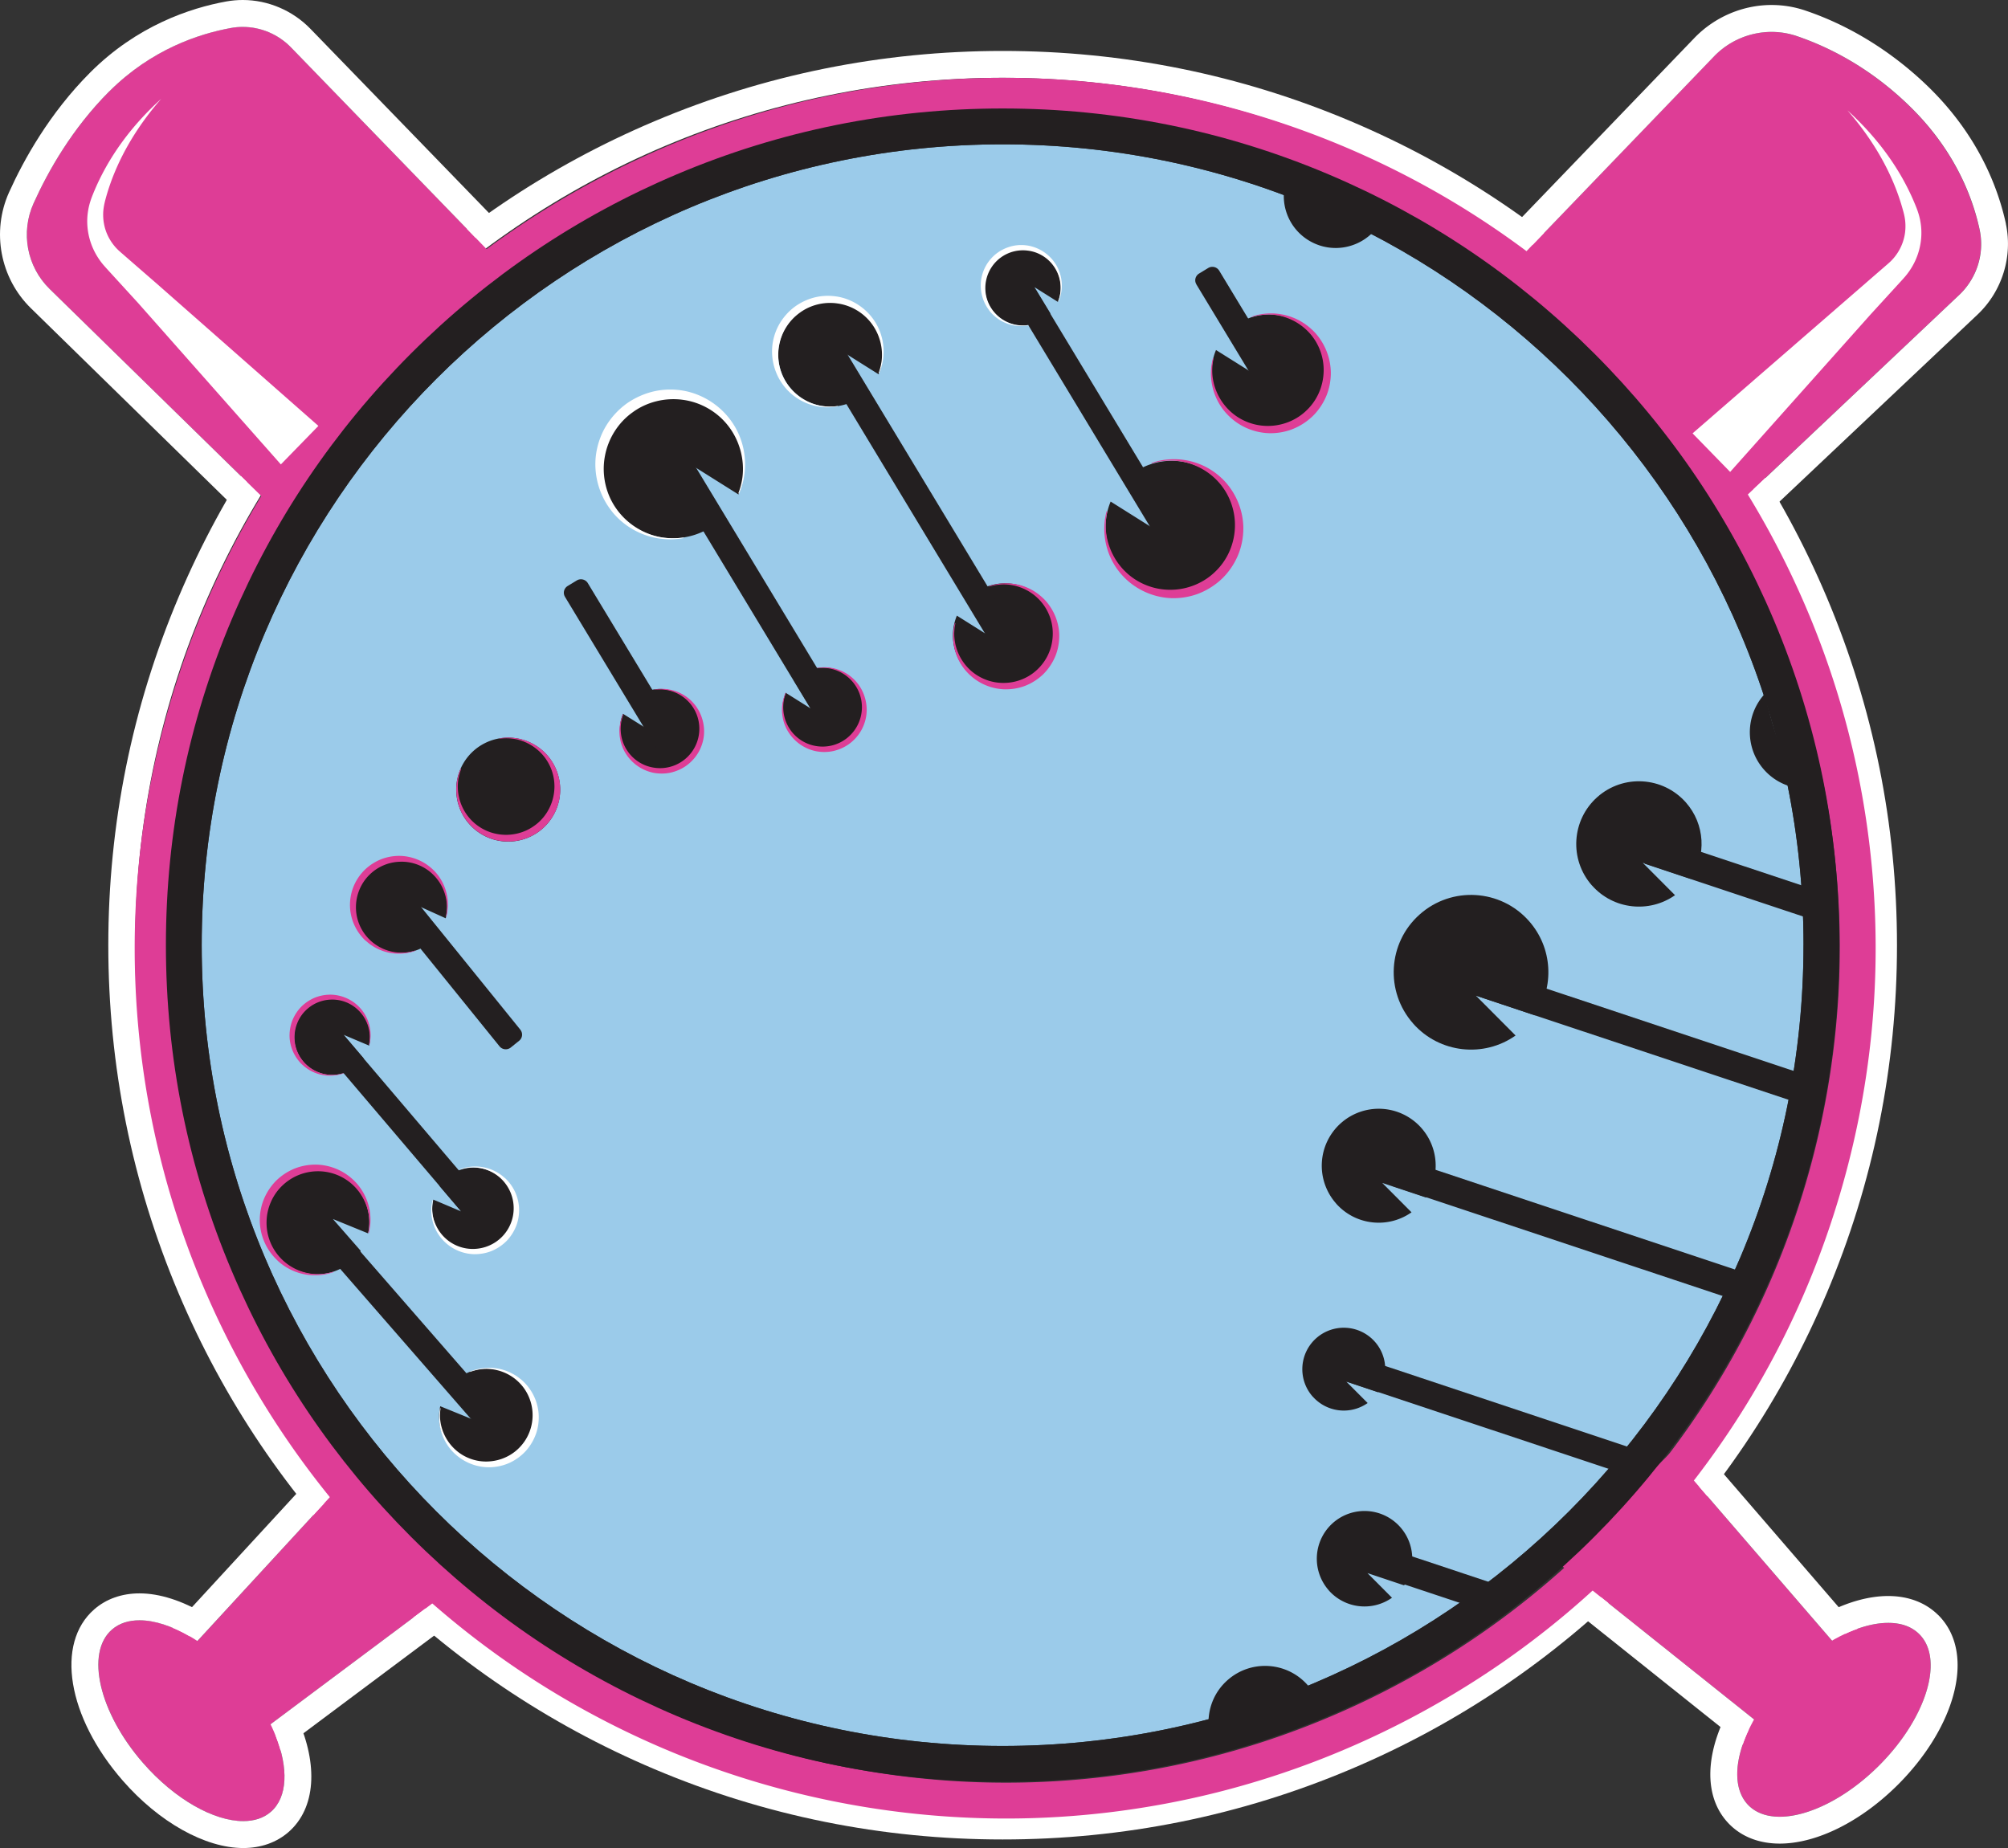 <svg viewBox="0 0 325.94 300" xmlns="http://www.w3.org/2000/svg" xmlns:xlink="http://www.w3.org/1999/xlink"><rect x="0" y="0" width="325.94" height="300" fill="#333333" stroke="none"/><defs><path id="a" d="m0 0h325.94v300h-325.94z" fill="none"/><clipPath id="b"><use xlink:href="#a"/></clipPath><clipPath id="c"><use xlink:href="#a"/></clipPath></defs><g clip-path="url(#b)"><g clip-path="url(#c)"><path d="m162.75 12.63c77.76 0 140.8 63.04 140.8 140.8s-63.04 140.8-140.8 140.8-140.81-63.03-140.81-140.79 63.04-140.81 140.81-140.81m0-4.36c-19.6 0-38.61 3.84-56.51 11.41-17.29 7.31-32.81 17.78-46.14 31.11s-23.8 28.85-31.11 46.14c-7.57 17.9-11.41 36.91-11.41 56.51s3.84 38.61 11.41 56.51c7.31 17.29 17.78 32.81 31.11 46.14s28.86 23.8 46.14 31.11c17.9 7.57 36.91 11.41 56.51 11.41s38.61-3.84 56.51-11.41c17.29-7.31 32.81-17.78 46.14-31.11s23.8-28.85 31.11-46.14c7.57-17.9 11.41-36.91 11.41-56.51s-3.84-38.61-11.41-56.51c-7.31-17.29-17.78-32.81-31.11-46.14s-28.86-23.8-46.14-31.11c-17.9-7.57-36.91-11.41-56.51-11.41" fill="#fff"/><path d="m163.04 18.45c47.98 0 94.47 25.56 119.05 70.66 35.8 65.68 11.57 147.95-54.12 183.74-20.59 11.22-42.79 16.54-64.69 16.54-47.98 0-94.47-25.56-119.05-70.66-35.79-65.68-11.57-147.94 54.12-183.74 20.59-11.22 42.79-16.54 64.69-16.54m0-5.82c-11.55 0-23.08 1.43-34.26 4.24-11.52 2.9-22.69 7.27-33.22 13.01-16.74 9.12-31.2 21.26-42.97 36.06-11.37 14.3-19.76 30.47-24.94 48.07s-6.9 35.73-5.09 53.91c1.87 18.82 7.44 36.85 16.56 53.6 12.38 22.71 30.68 41.55 52.94 54.49a141.931 141.931 0 0 0 71.22 19.2c11.55 0 23.08-1.43 34.26-4.24 11.52-2.9 22.69-7.27 33.22-13.01 16.74-9.12 31.2-21.26 42.97-36.06 11.37-14.3 19.76-30.47 24.94-48.07s6.9-35.74 5.09-53.91c-1.87-18.82-7.44-36.85-16.56-53.6-12.38-22.71-30.68-41.55-52.93-54.49a141.968 141.968 0 0 0 -71.23-19.2" fill="#de3d96"/><path d="m253.14 253.91 17.96-18.03 28.18 32.66-12.32 12.37z" fill="#de3d96"/><path d="m302.59 265.69-24.24-28.09c-.69 1.37-1.5 2.62-2.53 3.75l23.46 27.19-12.32 12.37-27.09-21.63c-.94 1.15-1.97 2.16-3.06 3.14l27.43 21.9 3.06 2.44 2.76-2.77 12.32-12.37 2.86-2.87-2.64-3.06z" fill="#fff"/><path d="m311.54 265.28c-4.08-4.06-13.58-1.13-21.23 6.55s-10.54 17.2-6.47 21.26c4.08 4.06 13.59 1.13 21.24-6.55s10.54-17.2 6.46-21.26" fill="#de3d96"/><path d="m314.62 262.19c-2.04-2.03-4.85-3.1-8.13-3.1-2.96 0-6.21.87-9.45 2.47.75 1.27 1.59 2.48 2.46 3.67 2.49-1.16 4.9-1.78 6.99-1.78s3.8.59 5.05 1.83c4.08 4.06 1.18 13.58-6.46 21.26-5.31 5.33-11.52 8.38-16.19 8.38-2.05 0-3.8-.59-5.05-1.83-2.56-2.56-2.37-7.27.03-12.32-.13-.09-.26-.19-.39-.31l-.18-.13c-.51-.24-.86-.59-1.07-1-.6-.49-1.19-1-1.76-1.53a27.55 27.55 0 0 0 -1.97 4.74c-1.71 5.63-.91 10.48 2.26 13.64 2.04 2.03 4.85 3.1 8.13 3.1 6.04 0 13.25-3.61 19.28-9.66 4.19-4.21 7.29-9.11 8.71-13.8 1.71-5.63.91-10.48-2.26-13.64" fill="#fff"/><path d="m59.41 236.66 16.72 19.18-34.56 25.83-11.47-13.16z" fill="#de3d96"/><path d="m69.83 261.93c-.31-.21-.56-.49-.76-.82l-27.5 20.55-11.47-13.16 22.52-24.46a3.86 3.86 0 0 1 -.65-.39c-.97-.76-1.75-1.68-2.52-2.62l-22.57 24.52-2.65 2.88 2.57 2.95 11.47 13.16 2.66 3.05 3.24-2.42 28.65-21.41c-1.04-.56-2.04-1.17-3-1.82" fill="#fff"/><path d="m43.97 294.12c4.34-3.78 2.08-13.47-5.04-21.64s-16.41-11.72-20.75-7.94-2.08 13.47 5.04 21.64 16.41 11.72 20.75 7.94" fill="#de3d96"/><path d="m48.34 279.03c-.4.54-.8 1.07-1.2 1.61-.58.79-1.5 1.15-2.39 1.15 2.07 5.21 1.96 9.94-.78 12.33-1.18 1.03-2.72 1.51-4.49 1.51-4.74 0-11.08-3.5-16.27-9.45-7.12-8.17-9.38-17.86-5.04-21.64 1.18-1.03 2.72-1.51 4.48-1.51 2.42 0 5.26.92 8.15 2.61.02-.64.2-1.27.59-1.76.55-.68 1.16-1.3 1.78-1.9-3.59-2.12-7.24-3.32-10.52-3.32-2.87 0-5.41.9-7.35 2.59-6.35 5.54-4.37 17.49 4.62 27.8 5.89 6.75 13.38 10.95 19.56 10.95 2.87 0 5.41-.9 7.35-2.59 4.46-3.89 4.81-10.95 1.5-18.38" fill="#fff"/><path d="m43.65 81.73-35.59-34.82c-3.7-3.62-4.74-9.17-2.61-13.9 2.37-5.26 6.28-12.16 12.29-18.18 6.8-6.8 14.52-9.35 19.76-10.3 3.57-.65 7.23.57 9.76 3.18l34.06 35.14-37.66 38.87z" fill="#de3d96"/><path d="m17.74 14.84c6.8-6.8 14.52-9.35 19.76-10.3.64-.12 1.27-.17 1.91-.17 2.93 0 5.77 1.2 7.85 3.35l29.91 30.86c1.19-.94 2.48-1.76 3.71-2.45l-30.49-31.45c-2.88-2.97-6.88-4.68-10.98-4.68-.9 0-1.8.08-2.69.24-5.88 1.07-14.49 3.94-22.06 11.51-6.64 6.64-10.84 14.25-13.19 19.47-2.87 6.37-1.45 13.93 3.54 18.81l33.35 32.62c.68-1.22 1.33-2.39 1.55-3.82.04-.22.09-.42.16-.6l-32.01-31.32c-3.7-3.62-4.74-9.17-2.61-13.9 2.37-5.26 6.28-12.16 12.29-18.18" fill="#fff"/><path d="m244.61 44.07 33.57-34.89c3.47-3.6 8.71-4.94 13.44-3.33 5.1 1.73 11.84 5.04 18.36 11.41 7.29 7.12 10.19 14.71 11.34 20 .84 3.88-.44 7.92-3.33 10.64l-39.34 37.15-34.05-40.98z" fill="#de3d96"/><path d="m325.6 36.32c-1.25-5.75-4.43-14.27-12.55-22.19-4.04-3.94-10.79-9.3-20.01-12.42-1.77-.6-3.61-.9-5.48-.9-4.68 0-9.24 1.95-12.51 5.34l-29.71 30.88c1.17.88 2.33 1.77 3.46 2.7l29.4-30.55a13 13 0 0 1 9.36-4c1.36 0 2.74.22 4.08.67 5.09 1.73 11.84 5.04 18.36 11.41 7.29 7.12 10.19 14.71 11.33 20 .84 3.88-.44 7.91-3.33 10.64l-33.37 31.52c1.04 1.03 1.97 2.15 2.74 3.41l33.62-31.76c3.99-3.77 5.75-9.42 4.6-14.74m-280 39.06-23.17-26.2-3.2-3.5-1.6-1.75-.4-.44-.45-.51c-.3-.36-.58-.73-.83-1.12a10.927 10.927 0 0 1 -1.75-5.14c-.07-.9-.02-1.81.14-2.69.15-.87.45-1.76.75-2.49 2.44-6.07 6.41-11.28 11.09-15.51-4.16 4.74-7.41 10.29-9.02 16.21-.21.77-.34 1.41-.39 2.1-.04.68 0 1.37.13 2.03.25 1.33.86 2.57 1.7 3.57.21.26.44.49.67.71l.38.34.45.39 1.79 1.56 3.58 3.11 26.22 23.08z" fill="#fff"/><path d="m274.75 70.34 25.83-22.42 3.58-3.11 1.79-1.55.45-.39.38-.34a8.005 8.005 0 0 0 2.37-4.28c.13-.66.17-1.35.13-2.03-.04-.7-.17-1.34-.39-2.1-1.61-5.92-4.86-11.46-9.02-16.21 4.68 4.24 8.65 9.45 11.09 15.52.3.72.6 1.61.75 2.48.16.88.21 1.79.14 2.69a10.89 10.89 0 0 1 -1.75 5.14c-.25.39-.53.76-.83 1.12l-.45.51-.4.44-1.6 1.75-3.2 3.5-22.78 25.55-6.09-6.25z" fill="#fff"/><path d="m292.75 153.43c0-71.8-58.2-130-130-130s-130.01 58.21-130.01 130 58.2 130 130 130 130-58.2 130-130" fill="#9bcbea"/><g fill="#231f20"><path d="m162.75 23.43c71.8 0 130 58.2 130 130s-58.2 130-130 130-130.01-58.2-130.01-130 58.21-130 130.01-130m0-5.82c-18.33 0-36.12 3.59-52.87 10.68-16.17 6.84-30.7 16.63-43.17 29.1s-22.26 27-29.1 43.17c-7.08 16.75-10.68 34.54-10.68 52.87s3.59 36.12 10.68 52.87c6.84 16.18 16.63 30.7 29.1 43.17s27 22.26 43.17 29.11c16.75 7.08 34.54 10.68 52.87 10.68s36.12-3.59 52.87-10.68c16.17-6.84 30.7-16.63 43.17-29.11 12.47-12.47 22.26-27 29.1-43.17 7.08-16.75 10.68-34.54 10.68-52.87s-3.59-36.12-10.68-52.87c-6.84-16.17-16.63-30.7-29.1-43.17s-27-22.26-43.17-29.1c-16.75-7.09-34.54-10.68-52.87-10.68"/><path d="m159.07 110.6c-3.82-2.1-5.38-6.72-3.75-10.66l5.22 3.28-3.55-5.87c2.59-2.75 6.8-3.51 10.25-1.61a8.482 8.482 0 0 1 3.34 11.51 8.482 8.482 0 0 1 -11.51 3.34m-20.2-60.49c3.82 2.1 5.38 6.72 3.75 10.66l-5.22-3.28 3.55 5.87c-2.59 2.75-6.8 3.51-10.25 1.61a8.482 8.482 0 0 1 -3.34-11.51 8.482 8.482 0 0 1 11.51-3.34"/><path d="m147.13 54.57h4.32v52.95h-4.32z" transform="matrix(.856 -.517 .517 .856 -20.4 88.94)"/><path d="m130.46 120.8c-2.99-1.64-4.2-5.25-2.93-8.34l4.09 2.57-2.78-4.59a6.64 6.64 0 0 1 8.02-1.26 6.63 6.63 0 0 1 2.61 9 6.618 6.618 0 0 1 -9 2.61m-15.69-54.99c5.19 2.86 7.3 9.12 5.09 14.47l-7.1-4.46 4.83 7.96c-3.51 3.73-9.23 4.77-13.92 2.18-5.57-3.07-7.6-10.06-4.53-15.63s10.06-7.6 15.63-4.53"/><path d="m120.61 73.52h4.32v45.37h-4.32z" transform="matrix(.856 -.517 .517 .856 -32.07 77.4)"/><path d="m103.99 124.04c-2.93-1.61-4.12-5.15-2.87-8.17l4.01 2.51-2.73-4.5a6.505 6.505 0 0 1 7.86-1.23c3.14 1.73 4.29 5.68 2.56 8.82s-5.68 4.29-8.82 2.56"/><path d="m91.71 96.89 14.68 24.28c.18.29.56.39.86.21l2.63-1.59c.3-.18.39-.56.21-.86l-14.67-24.26c-.37-.62-1.18-.82-1.8-.44l-1.48.9c-.6.37-.8 1.15-.43 1.75m77.28-55.63c2.78 1.53 3.91 4.89 2.73 7.76l-3.8-2.39 2.59 4.27c-1.88 2-4.95 2.56-7.46 1.17a6.177 6.177 0 0 1 -2.43-8.38 6.175 6.175 0 0 1 8.38-2.43m16.02 53.64c-4.83-2.66-6.8-8.49-4.74-13.47l6.6 4.15-4.49-7.41c3.27-3.47 8.59-4.43 12.96-2.03 5.18 2.85 7.07 9.37 4.22 14.55s-9.37 7.07-14.55 4.22"/><path d="m176.33 44.64h4.02v46.25h-4.02z" transform="matrix(.856 -.517 .517 .856 -9.33 102.05)"/><path d="m201.5 68.55c-4.2-2.32-5.92-7.4-4.12-11.73l5.75 3.61-3.91-6.46c2.85-3.02 7.48-3.86 11.28-1.77 4.51 2.48 6.16 8.16 3.67 12.67-2.48 4.51-8.16 6.16-12.67 3.67"/><path d="m194.19 46.16 8.75 14.47c.18.3.56.39.86.21l2.63-1.59c.3-.18.39-.56.21-.86l-8.73-14.44c-.37-.62-1.18-.82-1.8-.44l-1.48.9c-.6.37-.8 1.15-.43 1.75m23.95-12.56c-2.41-1.48-3.96-2.23-6.34-2.92-.59-.17-1.19-.29-1.79-.45-.27-.07-.43-.13-.54-.16-.11 0-.27 0-.53-.03-.12 0-.25-.01-.37-.02-.78 3.56.82 7.34 4.17 9.19 3.54 1.95 7.86 1.09 10.42-1.84-1.66-1.53-2.9-2.47-5.03-3.77m-141.59 203.74a7.808 7.808 0 0 1 -5.09-9.06l5.26 2.14-4.15-4.75c1.91-2.9 5.6-4.26 9.04-3.08 4.07 1.4 6.24 5.83 4.85 9.9s-5.83 6.24-9.9 4.85m-22.34-46.97c4.13 1.41 6.45 5.69 5.53 9.85l-5.71-2.33 4.51 5.16a8.475 8.475 0 0 1 -9.82 3.35c-4.43-1.52-6.79-6.34-5.27-10.76 1.52-4.43 6.34-6.79 10.76-5.27"/><path d="m64.91 195.43h4.32v41.5h-4.32z" transform="matrix(.754 -.657 .657 .754 -125.56 97.33)"/><path d="m55.98 162.52a6.176 6.176 0 0 1 3.94 7.22l-4.14-1.75 3.24 3.8a6.17 6.17 0 0 1 -7.18 2.35c-3.21-1.14-4.88-4.67-3.74-7.88s4.67-4.88 7.88-3.74m18.65 40.1a6.727 6.727 0 0 1 -4.29-7.88l4.51 1.91-3.53-4.15c1.68-2.48 4.88-3.62 7.83-2.56 3.5 1.25 5.33 5.1 4.08 8.6s-5.1 5.33-8.6 4.08"/><path d="m63.04 163.46h4.02v37.12h-4.02z" transform="matrix(.762 -.648 .648 .762 -102.43 85.51)"/><path d="m67.76 140.14a7.533 7.533 0 0 1 4.59 8.93l-5-2.26 3.84 4.74a7.54 7.54 0 0 1 -8.84 2.65c-3.88-1.49-5.82-5.85-4.33-9.74s5.85-5.82 9.74-4.33"/><path d="m84.46 167.15-17.85-22.06a.622.622 0 0 0 -.88-.09l-2.39 1.93c-.27.22-.31.61-.09.88l17.83 22.04c.45.56 1.28.65 1.84.19l1.35-1.09c.55-.44.63-1.25.19-1.79m-6.04-31.59c-4.08-2.25-5.57-7.38-3.32-11.46s7.38-5.57 11.46-3.32 5.57 7.38 3.32 11.46-7.38 5.57-11.46 3.32m138.46 59.81c3.16 3.56 8.44 4.1 12.24 1.42l-4.75-4.77 7.1 2.37c2.3-3.41 2.1-8.07-.76-11.3a9.242 9.242 0 0 0 -13.05-.78 9.242 9.242 0 0 0 -.78 13.05"/><path d="m282.84 208.59c.32-.61.67-1.19 1.05-1.75l-56.34-18.76-1.49 4.47 55.62 18.52c.36-.84.74-1.67 1.17-2.48m-53.46-42.42c4.29 4.83 11.47 5.57 16.62 1.93l-6.45-6.48 9.64 3.22c3.12-4.64 2.85-10.97-1.03-15.34-4.6-5.19-12.54-5.66-17.72-1.06-5.19 4.6-5.66 12.54-1.06 17.72"/><path d="m291.84 174.08-55.03-18.33-1.49 4.47 55.59 18.51c.31-1.55.62-3.1.93-4.66m-33.42-30.32c3.47 3.92 9.29 4.52 13.47 1.57l-5.23-5.25 7.81 2.61c2.53-3.76 2.31-8.89-.83-12.43-3.73-4.2-10.16-4.59-14.36-.86s-4.59 10.16-.86 14.37"/><path d="m294.17 144.3-25.72-8.56-1.49 4.47 27.76 9.25c-.16-1.72-.35-3.43-.55-5.15m-4.37-20.35c-1.23-3.73-2.48-7.49-3.34-11.32-3.16 3.43-3.27 8.77-.1 12.33a9.134 9.134 0 0 0 4.6 2.79c-.36-1.26-.74-2.53-1.15-3.8m-76.72 102.76a6.734 6.734 0 0 0 8.91 1.04l-3.46-3.47 5.17 1.73c1.67-2.48 1.53-5.88-.55-8.22a6.736 6.736 0 0 0 -9.5-.57c-2.78 2.47-3.04 6.72-.57 9.5"/><path d="m265.24 235.2-47.22-15.73-1.39 4.16 45.23 15.06c1.06-1.3 2.18-2.46 3.38-3.5m-49.55 22.99a7.75 7.75 0 0 0 10.26 1.19l-3.98-4 5.95 1.99a7.745 7.745 0 0 0 -.64-9.47 7.74 7.74 0 0 0 -10.93-.65 7.751 7.751 0 0 0 -.65 10.94"/><path d="m242.98 257.24-18.56-6.18-1.49 4.47 14.95 4.98c1.64-1.12 3.34-2.24 5.1-3.27m-29.97 17.31a9.4 9.4 0 0 0 -.77-1.02c-3.37-3.8-9.19-4.15-12.99-.78-2.23 1.97-3.26 4.78-3.06 7.54 5.78-1.61 11.48-3.24 16.83-5.74"/></g><path d="m139.28 111.04a6.843 6.843 0 0 0 -4.47-2.64c-.72-.11-1.45-.1-2.16.03l.02.05c.7-.1 1.42-.07 2.11.06 1.69.34 3.19 1.38 4.1 2.79.92 1.4 1.23 3.14.9 4.74a6.385 6.385 0 0 1 -2.58 3.96 6.353 6.353 0 0 1 -4.6 1.1 6.344 6.344 0 0 1 -4.16-2.44 6.433 6.433 0 0 1 -1.24-4.8c.07-.47.2-.94.38-1.39-.02-.02-.03-.05-.05-.07-.2.46-.36.94-.46 1.43-.35 1.72-.02 3.6.98 5.1a6.94 6.94 0 0 0 4.41 2.99c.9.17 1.85.17 2.76-.02.91-.2 1.78-.58 2.54-1.11.76-.54 1.41-1.23 1.9-2.02s.81-1.68.95-2.59c.27-1.83-.24-3.73-1.32-5.16m29.98-13.98a8.545 8.545 0 0 0 -6.06-2.37c-.91 0-1.81.17-2.66.46.01.02.02.04.04.06.85-.26 1.74-.38 2.62-.35a8.07 8.07 0 0 1 5.62 2.63 7.914 7.914 0 0 1 2.05 5.68 7.962 7.962 0 0 1 -2.4 5.41c-1.43 1.42-3.43 2.25-5.47 2.27-2.04.05-4.11-.74-5.63-2.19a8.086 8.086 0 0 1 -2.49-5.69c0-.6.06-1.2.19-1.79-.03-.02-.05-.05-.08-.07a8.553 8.553 0 0 0 1.95 7.97 8.67 8.67 0 0 0 6.05 2.81c1.15.03 2.32-.15 3.41-.57a9.002 9.002 0 0 0 2.92-1.87c.83-.82 1.49-1.8 1.95-2.88.45-1.07.66-2.24.66-3.39-.02-2.32-1.03-4.56-2.66-6.12m29.05-19.41c-2.13-2.06-5.06-3.17-7.94-3.11-1.19.01-2.37.22-3.49.61.02.02.03.05.05.07 1.12-.34 2.28-.49 3.44-.46 2.83.11 5.53 1.41 7.37 3.45 1.86 2.03 2.81 4.78 2.69 7.45-.1 2.67-1.24 5.26-3.15 7.09-1.88 1.86-4.5 2.95-7.17 2.98-2.67.06-5.39-.96-7.38-2.87-1.99-1.89-3.23-4.63-3.27-7.46 0-.79.08-1.57.25-2.35l-.1-.1c-.21.8-.34 1.61-.37 2.44-.13 2.88.91 5.83 2.92 8.01 1.99 2.19 4.9 3.58 7.93 3.69 1.51.05 3.04-.2 4.47-.75 1.42-.56 2.73-1.4 3.83-2.46 1.09-1.07 1.96-2.36 2.55-3.77s.87-2.93.86-4.45c-.03-3.04-1.36-5.98-3.49-8.02m14.69-24.08a9.665 9.665 0 0 0 -6.85-2.69c-1.03.01-2.04.19-3.01.52.01.02.03.04.04.06.96-.29 1.97-.43 2.97-.4 2.44.09 4.77 1.22 6.36 2.97 1.61 1.75 2.43 4.12 2.32 6.42-.09 2.31-1.07 4.54-2.72 6.12-1.62 1.61-3.88 2.54-6.18 2.57-2.31.05-4.65-.83-6.36-2.48-1.72-1.63-2.79-3.99-2.82-6.43 0-.68.07-1.36.21-2.02l-.09-.09c-.18.69-.3 1.39-.32 2.11-.11 2.48.79 5.03 2.52 6.91a9.786 9.786 0 0 0 6.84 3.18c1.3.04 2.62-.17 3.85-.65a10.09 10.09 0 0 0 3.3-2.12c.94-.92 1.69-2.04 2.2-3.25.51-1.22.75-2.53.74-3.83-.03-2.62-1.17-5.16-3.01-6.92m-100.12 60.99a6.843 6.843 0 0 0 -4.47-2.64c-.72-.11-1.45-.1-2.16.03l.02.05c.7-.1 1.42-.07 2.11.06 1.69.34 3.19 1.38 4.1 2.79.92 1.4 1.23 3.14.9 4.74a6.385 6.385 0 0 1 -2.58 3.96 6.353 6.353 0 0 1 -4.6 1.1 6.344 6.344 0 0 1 -4.16-2.44 6.433 6.433 0 0 1 -1.24-4.8c.07-.47.2-.94.38-1.39-.02-.02-.03-.05-.05-.07-.2.46-.36.94-.46 1.43-.35 1.72-.02 3.6.98 5.1a6.94 6.94 0 0 0 4.41 2.99c.9.17 1.85.17 2.76-.02.91-.2 1.78-.58 2.54-1.11.76-.54 1.41-1.23 1.9-2.02s.81-1.68.95-2.59c.27-1.83-.24-3.73-1.32-5.16m-23.68 8.52a8.412 8.412 0 0 0 -5.49-3.24 8.41 8.41 0 0 0 -2.65.03c0 .02.02.04.03.06.86-.12 1.75-.09 2.6.07 2.08.42 3.92 1.7 5.03 3.42a7.799 7.799 0 0 1 1.1 5.82c-.39 1.96-1.54 3.74-3.17 4.86-1.61 1.15-3.67 1.64-5.65 1.35a7.773 7.773 0 0 1 -5.11-3 7.893 7.893 0 0 1 -1.52-5.89c.09-.58.25-1.15.46-1.7l-.06-.09c-.25.56-.45 1.15-.56 1.76-.43 2.11-.02 4.42 1.2 6.26a8.511 8.511 0 0 0 5.42 3.67c1.11.21 2.27.21 3.39-.02 1.12-.24 2.18-.71 3.12-1.36a8.61 8.61 0 0 0 2.33-2.48c.6-.97.99-2.06 1.16-3.18.34-2.25-.29-4.58-1.63-6.34m-29.87 29.62a7.891 7.891 0 0 0 5.62 2.12 7.82 7.82 0 0 0 2.45-.46c-.01-.02-.02-.03-.03-.05-.78.25-1.6.37-2.42.35a7.443 7.443 0 0 1 -5.22-2.36 7.35 7.35 0 0 1 -1.97-5.22c.05-1.88.83-3.71 2.15-5.02a7.324 7.324 0 0 1 5.02-2.16c1.88-.07 3.81.63 5.22 1.96a7.453 7.453 0 0 1 2.37 5.22c.01.55-.04 1.11-.15 1.65l.07.07c.14-.56.22-1.14.24-1.72.06-2.03-.7-4.1-2.13-5.61a8.036 8.036 0 0 0 -5.62-2.52c-1.07-.02-2.14.17-3.14.57-1 .41-1.91 1.01-2.68 1.77-.75.76-1.36 1.68-1.76 2.68s-.58 2.07-.56 3.14c.05 2.14 1.01 4.2 2.53 5.61m-10.23 20.16a6.534 6.534 0 0 0 4.65 1.75c.7-.02 1.38-.15 2.03-.38-.01-.01-.02-.03-.03-.04-.65.21-1.33.31-2 .29a6.178 6.178 0 0 1 -4.32-1.95 6.083 6.083 0 0 1 -1.63-4.32c.04-1.56.68-3.07 1.78-4.16a6.09 6.09 0 0 1 4.15-1.79 6.03 6.03 0 0 1 4.32 1.62 6.147 6.147 0 0 1 1.96 4.32c0 .46-.04.92-.13 1.37l.06.06c.12-.47.19-.94.2-1.43.05-1.68-.58-3.39-1.76-4.65a6.63 6.63 0 0 0 -4.65-2.09 6.84 6.84 0 0 0 -2.6.47c-.82.34-1.58.84-2.21 1.46-.62.63-1.12 1.39-1.46 2.22a6.84 6.84 0 0 0 -.47 2.6c.04 1.77.83 3.47 2.1 4.65m-4.06 31.76a8.9 8.9 0 0 0 6.35 2.39c.95-.02 1.88-.2 2.77-.52a.21.21 0 0 0 -.04-.06c-.88.28-1.81.42-2.73.4a8.425 8.425 0 0 1 -5.9-2.67 8.309 8.309 0 0 1 -2.22-5.9c.05-2.13.94-4.2 2.43-5.68a8.346 8.346 0 0 1 5.67-2.45 8.3 8.3 0 0 1 5.9 2.21c1.6 1.48 2.62 3.65 2.68 5.9.01.63-.05 1.25-.17 1.87.03.02.05.05.08.08.16-.64.26-1.29.27-1.95.07-2.29-.79-4.63-2.41-6.34a9.033 9.033 0 0 0 -6.35-2.85c-1.2-.02-2.42.19-3.55.64a9.39 9.39 0 0 0 -3.02 1.99c-.85.87-1.53 1.9-1.99 3.03a9.005 9.005 0 0 0 -.64 3.55 9.042 9.042 0 0 0 2.86 6.34" fill="#de3d96"/><path d="m160.57 50.4a6.579 6.579 0 0 0 6.38 2.43l-.02-.05c-.67.1-1.36.09-2.02-.03a6.146 6.146 0 0 1 -3.95-2.62 6.056 6.056 0 0 1 -.91-4.52 6.152 6.152 0 0 1 2.42-3.82 6.094 6.094 0 0 1 4.39-1.1c1.55.19 3.03 1.02 4.01 2.29a6.116 6.116 0 0 1 1.24 4.58c-.06.45-.18.9-.34 1.33.02.02.03.04.05.06.19-.44.34-.9.42-1.38.32-1.65-.03-3.44-1-4.87a6.694 6.694 0 0 0 -4.26-2.81c-.87-.16-1.77-.15-2.64.05s-1.69.57-2.42 1.09c-.72.52-1.33 1.19-1.79 1.95a6.75 6.75 0 0 0 -.88 2.49c-.24 1.75.27 3.57 1.33 4.92m-33.36 12.24a8.976 8.976 0 0 0 5.93 3.41c.95.13 1.91.1 2.84-.07l-.03-.06c-.93.14-1.87.12-2.78-.04a8.484 8.484 0 0 1 -5.44-3.61c-1.24-1.83-1.67-4.12-1.26-6.23a8.374 8.374 0 0 1 3.34-5.26c1.71-1.26 3.91-1.81 6.04-1.52 2.13.27 4.16 1.4 5.52 3.15 1.36 1.74 2.02 4.05 1.71 6.3-.09.62-.25 1.24-.47 1.83.02.03.05.06.07.09a9.015 9.015 0 0 0 -.79-8.59c-1.32-1.97-3.46-3.42-5.86-3.86-1.19-.21-2.44-.2-3.63.07s-2.33.79-3.33 1.5c-.99.72-1.83 1.64-2.47 2.69a9.035 9.035 0 0 0 -1.21 3.43c-.33 2.41.37 4.91 1.83 6.78m-28.03 20.22c1.94 2.53 4.89 4.18 7.96 4.58 1.27.18 2.56.14 3.82-.09-.01-.03-.03-.06-.04-.09-1.24.18-2.51.16-3.74-.06-3-.56-5.67-2.38-7.31-4.84-1.66-2.46-2.24-5.53-1.69-8.36.53-2.83 2.16-5.41 4.48-7.06 2.3-1.69 5.26-2.42 8.11-2.04 2.86.36 5.59 1.88 7.41 4.23 1.82 2.33 2.71 5.44 2.3 8.46-.12.84-.34 1.66-.64 2.46l.09.12c.35-.82.62-1.67.78-2.54.59-3.04-.05-6.36-1.84-9-1.77-2.65-4.65-4.59-7.86-5.19-1.6-.29-3.27-.27-4.88.09-1.6.37-3.13 1.06-4.47 2.01a12.53 12.53 0 0 0 -3.31 3.61c-.85 1.41-1.39 2.99-1.62 4.6-.45 3.24.49 6.59 2.45 9.1m-17.27 108.37a7.084 7.084 0 0 0 -5.06-1.85 7.1 7.1 0 0 0 -2.19.43l.03.05c.7-.23 1.43-.34 2.16-.34 1.79.03 3.51.81 4.7 2.07a6.641 6.641 0 0 1 1.81 4.66 6.587 6.587 0 0 1 -1.88 4.52 6.618 6.618 0 0 1 -4.48 1.98c-1.69.08-3.42-.53-4.7-1.71-1.28-1.16-2.11-2.87-2.17-4.66-.01-.5.03-.99.12-1.48l-.06-.06a7.047 7.047 0 0 0 1.76 6.56 7.166 7.166 0 0 0 5.06 2.21c.95 0 1.92-.17 2.81-.54s1.7-.92 2.38-1.6c.67-.69 1.2-1.52 1.56-2.42.35-.9.51-1.87.48-2.82a7.146 7.146 0 0 0 -2.32-5.01m2.62 32.72a8 8 0 0 0 -5.82-1.86c-.85.06-1.69.27-2.47.59.01.02.02.03.04.05.78-.29 1.61-.46 2.44-.49 2.03-.05 4.02.75 5.43 2.13 1.43 1.37 2.23 3.29 2.27 5.2.05 1.92-.65 3.82-1.93 5.22-1.26 1.42-3.08 2.31-4.99 2.46-1.91.17-3.9-.44-5.41-1.72a7.613 7.613 0 0 1 -2.68-5.18c-.04-.56-.01-1.13.07-1.69-.02-.02-.05-.04-.07-.07-.11.58-.17 1.17-.15 1.76.04 2.06.92 4.13 2.46 5.59a8.187 8.187 0 0 0 5.84 2.27c1.08-.04 2.17-.28 3.16-.74s1.89-1.13 2.62-1.93a8.4 8.4 0 0 0 1.65-2.81c.36-1.03.48-2.14.41-3.22a8.094 8.094 0 0 0 -2.87-5.57" fill="#fff"/></g></g></svg>